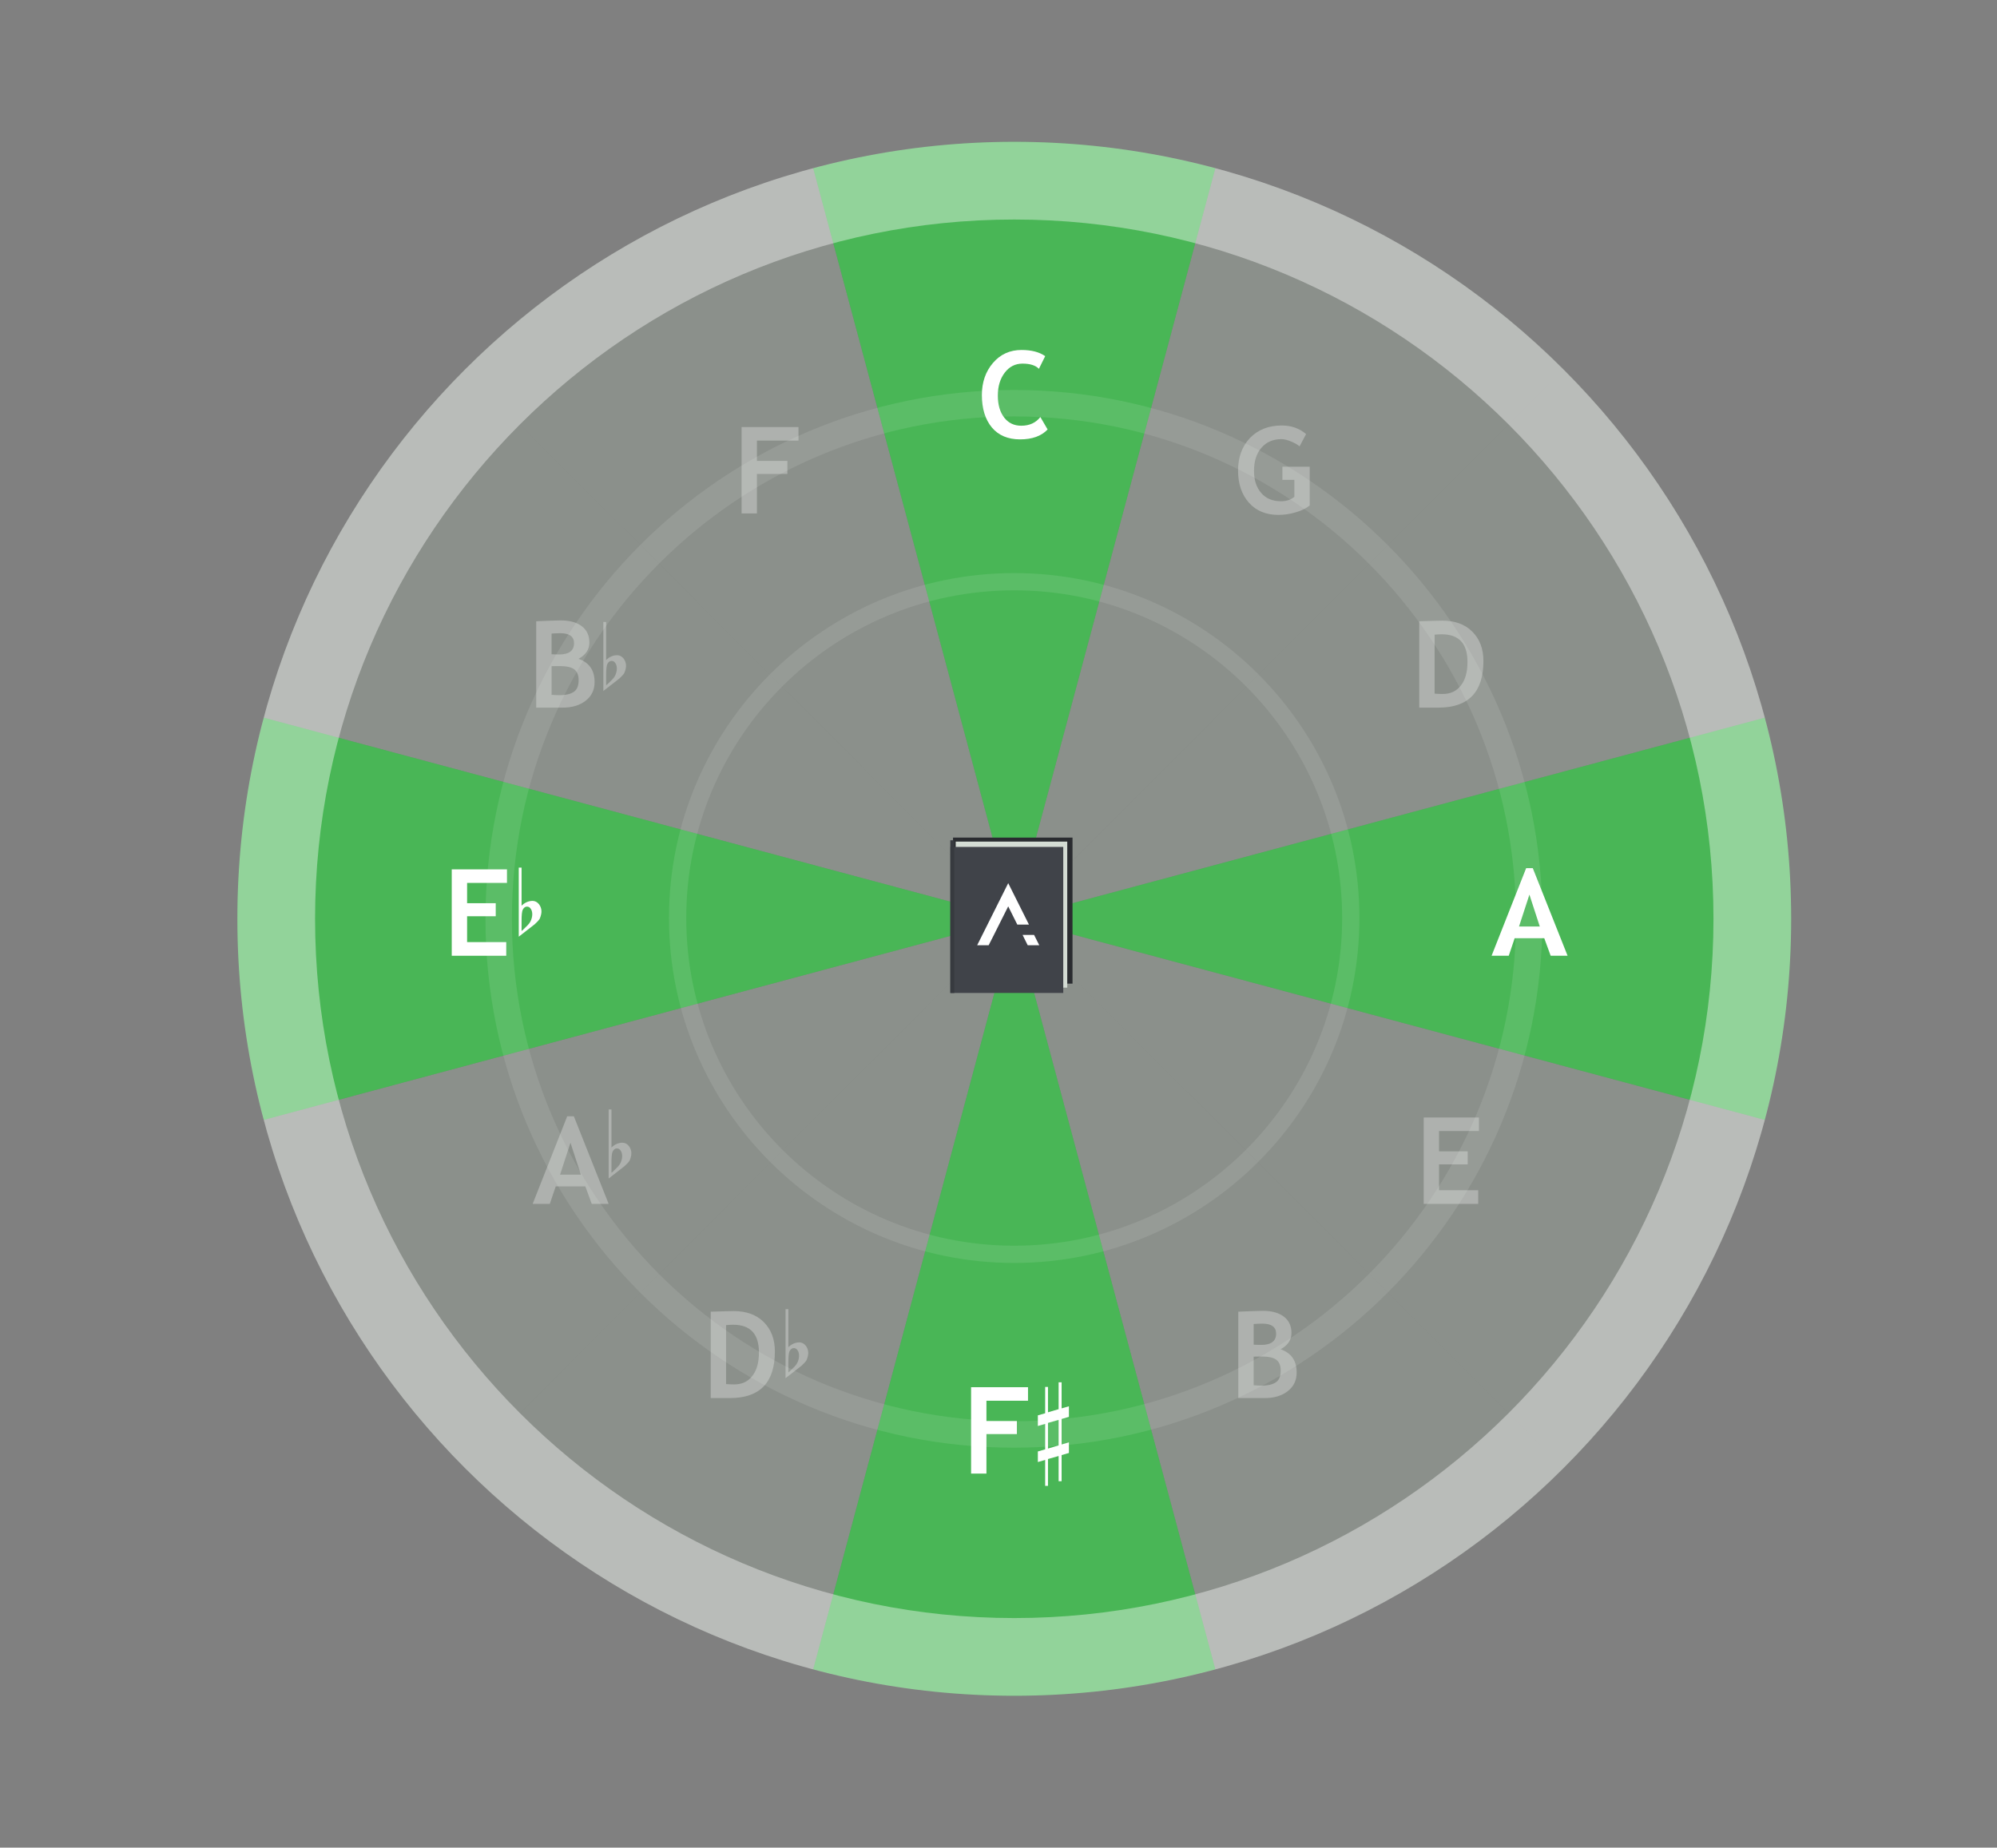 <?xml version="1.0" encoding="UTF-8" standalone="no"?>
<!DOCTYPE svg PUBLIC "-//W3C//DTD SVG 1.1//EN" "http://www.w3.org/Graphics/SVG/1.1/DTD/svg11.dtd">
<svg width="1850.0px" height="1712.0px" viewBox="0 0 1850 1712" version="1.1" xmlns="http://www.w3.org/2000/svg" xmlns:xlink="http://www.w3.org/1999/xlink" xml:space="preserve" xmlns:serif="http://www.serif.com/" style="fill-rule:evenodd;clip-rule:evenodd;stroke-linejoin:round;stroke-miterlimit:2;">
    <rect x="0" y="0" width="1850" height="1712" fill="#808080" stroke="none"/>
    <g transform="matrix(1,0,0,1,-2458,-8450.06)">
        <g id="axis-tonic-axis" transform="matrix(0.934,0,0,0.864,2458,8450.06)">
            <rect x="0" y="0" width="1980" height="1980" style="fill:none;"/>
            <g id="Db域" transform="matrix(1.204,0,0,1.356,-47.493,-292.67)">
                <path d="M422.452,1377.02C501.89,1453.29 600.84,1508.14 709.356,1536.06L875,942.5L422.452,1377.02Z" style="fill:rgb(165,182,166);fill-opacity:0.3;"/>
            </g>
            <g id="F域" transform="matrix(1.204,0,0,1.356,-47.493,-292.67)">
                <path d="M709.356,348.939C600.84,376.857 501.89,431.709 422.452,507.983L875,942.5L709.356,348.939Z" style="fill:rgb(165,182,166);fill-opacity:0.3;"/>
            </g>
            <g id="G域" transform="matrix(1.204,0,0,1.356,-47.493,-292.67)">
                <path d="M1327.55,507.983C1248.11,431.709 1149.16,376.857 1040.64,348.939L875,942.5L1327.55,507.983Z" style="fill:rgb(165,182,166);fill-opacity:0.3;"/>
            </g>
            <g id="B域" transform="matrix(1.204,0,0,1.356,-47.493,-292.67)">
                <path d="M1040.64,1536.06C1149.16,1508.14 1248.11,1453.29 1327.55,1377.02L875,942.5L1040.64,1536.06Z" style="fill:rgb(165,182,166);fill-opacity:0.3;"/>
            </g>
            <g id="Ab域" transform="matrix(1.204,0,0,1.356,-47.493,-292.67)">
                <path d="M256.807,1101.54C285.884,1205.74 343.013,1300.74 422.452,1377.02L875,942.5L256.807,1101.54Z" style="fill:rgb(165,182,166);fill-opacity:0.3;"/>
            </g>
            <g id="Bb域" transform="matrix(1.204,0,0,1.356,-47.493,-292.67)">
                <path d="M422.452,507.983C343.013,584.257 285.884,679.264 256.807,783.456L875,942.5L422.452,507.983Z" style="fill:rgb(165,182,166);fill-opacity:0.3;"/>
            </g>
            <g id="D域" transform="matrix(1.204,0,0,1.356,-47.493,-292.67)">
                <path d="M1493.19,783.456C1464.12,679.264 1406.99,584.257 1327.55,507.983L875,942.5L1493.19,783.456Z" style="fill:rgb(165,182,166);fill-opacity:0.3;"/>
            </g>
            <g id="E域" transform="matrix(1.204,0,0,1.356,-47.493,-292.67)">
                <path d="M1327.55,1377.02C1406.99,1300.74 1464.12,1205.74 1493.19,1101.54L875,942.5L1327.55,1377.02Z" style="fill:rgb(165,182,166);fill-opacity:0.3;"/>
            </g>
            <g id="F-域" serif:id="F#域" transform="matrix(1.204,0,0,1.356,-47.493,-292.67)">
                <path d="M709.356,1536.06C763.38,1549.96 819.07,1557 875,1557C930.93,1557 986.62,1549.96 1040.64,1536.06L875,942.5L709.356,1536.06Z" style="fill:rgb(73,182,86);"/>
            </g>
            <g id="Eb域" transform="matrix(1.204,0,0,1.356,-47.493,-292.67)">
                <path d="M256.807,783.456C242.332,835.328 235,888.798 235,942.5C235,996.202 242.332,1049.67 256.807,1101.54L875,942.5L256.807,783.456Z" style="fill:rgb(73,182,86);"/>
            </g>
            <g id="A域" transform="matrix(1.204,0,0,1.356,-47.493,-292.67)">
                <path d="M1493.19,1101.54C1507.67,1049.67 1515,996.202 1515,942.5C1515,888.798 1507.67,835.328 1493.19,783.456L875,942.5L1493.19,1101.54Z" style="fill:rgb(73,182,86);"/>
            </g>
            <g id="C域" transform="matrix(1.204,0,0,1.356,-47.493,-292.67)">
                <path d="M1040.64,348.939C986.62,335.039 930.93,328 875,328C819.07,328 763.38,335.039 709.356,348.939L875,942.5L1040.64,348.939Z" style="fill:rgb(73,182,86);"/>
            </g>
            <g id="C" transform="matrix(1.204,0,0,1.356,-47.493,-292.67)">
                <path d="M875,328C1228.23,328 1515,603.348 1515,942.5C1515,1281.65 1228.23,1557 875,1557C521.774,1557 235,1281.65 235,942.5C235,603.348 521.774,328 875,328ZM875,389.45C1192.9,389.45 1451,637.263 1451,942.5C1451,1247.74 1192.9,1495.55 875,1495.55C557.097,1495.55 299,1247.74 299,942.5C299,637.263 557.097,389.45 875,389.45Z" style="fill:white;fill-opacity:0.4;"/>
            </g>
            <g id="C1" serif:id="C" transform="matrix(0.819,0,0,0.923,289.057,115.474)">
                <path d="M875,328C1228.23,328 1515,603.348 1515,942.5C1515,1281.65 1228.23,1557 875,1557C521.774,1557 235,1281.65 235,942.5C235,603.348 521.774,328 875,328ZM875,358.725C1210.56,358.725 1483,620.306 1483,942.5C1483,1264.69 1210.56,1526.28 875,1526.28C539.436,1526.28 267,1264.69 267,942.5C267,620.306 539.436,358.725 875,358.725Z" style="fill:white;fill-opacity:0.1;"/>
            </g>
            <g id="C2" serif:id="C" transform="matrix(0.535,0,0,0.602,537.811,417.145)">
                <path d="M875,328C1228.23,328 1515,603.348 1515,942.5C1515,1281.65 1228.23,1557 875,1557C521.774,1557 235,1281.65 235,942.5C235,603.348 521.774,328 875,328ZM875,358.725C1210.56,358.725 1483,620.306 1483,942.5C1483,1264.69 1210.56,1526.28 875,1526.28C539.436,1526.28 267,1264.69 267,942.5C267,620.306 539.436,358.725 875,358.725Z" style="fill:white;fill-opacity:0.1;"/>
            </g>
            <g>
                <g id="Chordex" transform="matrix(-5.926,-5.89541e-31,5.06591e-30,39.156,1988.23,-10065.4)">
                    <rect x="156" y="280" width="20" height="4" style="fill:rgb(42,44,48);"/>
                </g>
                <g id="Chordex1" serif:id="Chordex" transform="matrix(-5.532,-5.52181e-31,5.04937e-30,39.156,1921.55,-10061.1)">
                    <rect x="156" y="280" width="20" height="4" style="fill:rgb(212,220,212);"/>
                </g>
                <g id="Chordex2" serif:id="Chordex" transform="matrix(-5.598,-5.58898e-31,5.04808e-30,39.156,1927.88,-10055.4)">
                    <rect x="156" y="280" width="20" height="4" style="fill:rgb(64,67,73);"/>
                </g>
                <g id="Chordex3" serif:id="Chordex" transform="matrix(-0.198,-2.0681e-32,5.03379e-30,40.936,977.429,-10560.9)">
                    <rect x="156" y="280" width="20" height="4" style="fill:rgb(55,58,63);"/>
                </g>
                <g transform="matrix(1.07,0,0,1.157,-22.742,-7455.48)">
                    <g transform="matrix(72,0,0,72,923.439,7320)">
                        <path d="M0.332,-0.266L0.45,-0.501L0.567,-0.266L0.717,-0.266L0.45,-0.8L0.05,0L0.198,0L0.266,-0.134L0.332,-0.266ZM0.783,-0.133L0.635,-0.133L0.701,0L0.85,0L0.783,-0.133Z" style="fill:white;fill-rule:nonzero;"/>
                    </g>
                </g>
            </g>
            <g transform="matrix(2.838,0,0,3.068,279.702,-122.442)">
                <g transform="matrix(42.232,0,0,42.232,85.764,287.269)">
                    <path d="M0.292,0L0.073,0L0.073,-0.715C0.17,-0.719 0.237,-0.722 0.276,-0.722C0.35,-0.722 0.408,-0.706 0.45,-0.674C0.492,-0.642 0.513,-0.597 0.513,-0.538C0.513,-0.481 0.483,-0.437 0.423,-0.404C0.512,-0.373 0.556,-0.309 0.556,-0.212C0.556,-0.147 0.532,-0.096 0.482,-0.057C0.433,-0.019 0.37,0 0.292,0ZM0.2,-0.613L0.2,-0.442C0.22,-0.441 0.24,-0.44 0.262,-0.44C0.344,-0.44 0.386,-0.471 0.386,-0.533C0.386,-0.588 0.348,-0.616 0.273,-0.616C0.253,-0.616 0.229,-0.615 0.2,-0.613ZM0.2,-0.343L0.2,-0.106C0.226,-0.104 0.247,-0.103 0.263,-0.103C0.319,-0.103 0.36,-0.113 0.386,-0.132C0.412,-0.151 0.424,-0.183 0.424,-0.228C0.424,-0.268 0.412,-0.298 0.389,-0.316C0.365,-0.335 0.323,-0.344 0.264,-0.344C0.252,-0.344 0.23,-0.344 0.2,-0.343Z" style="fill:white;fill-opacity:0.3;fill-rule:nonzero;"/>
                </g>
            </g>
            <g id="flat" transform="matrix(1.165,0,0,1.26,512.569,548.416)">
                <path d="M76.083,94.124L76.083,120.278C76.083,120.278 76.083,122.355 76.083,126.51C78.843,123.848 81.941,122.485 85.376,122.42C87.523,122.42 89.363,123.362 90.897,125.244C92.246,126.997 92.951,128.944 93.013,131.087C93.074,132.775 92.675,134.722 91.817,136.929C91.51,137.838 90.835,138.812 89.792,139.85C88.995,140.63 88.167,141.441 87.308,142.285C82.769,145.79 78.23,149.328 73.69,152.899L73.69,94.124L76.083,94.124M83.536,128.652C82.8,127.743 81.849,127.289 80.683,127.289C79.211,127.289 78.015,128.165 77.095,129.918C76.42,131.281 76.083,134.495 76.083,139.558L76.083,147.933C76.144,148.192 77.862,146.602 81.235,143.161C83.076,141.344 84.272,139.201 84.824,136.734C85.069,135.761 85.192,134.787 85.192,133.813C85.192,131.671 84.64,129.951 83.536,128.652" style="fill:white;fill-opacity:0.3;fill-rule:nonzero;"/>
            </g>
            <g id="flat1" serif:id="flat" transform="matrix(1.165,0,0,1.26,517.846,1071.24)">
                <path d="M76.083,94.124L76.083,120.278C76.083,120.278 76.083,122.355 76.083,126.51C78.843,123.848 81.941,122.485 85.376,122.42C87.523,122.42 89.363,123.362 90.897,125.244C92.246,126.997 92.951,128.944 93.013,131.087C93.074,132.775 92.675,134.722 91.817,136.929C91.51,137.838 90.835,138.812 89.792,139.85C88.995,140.63 88.167,141.441 87.308,142.285C82.769,145.79 78.23,149.328 73.69,152.899L73.69,94.124L76.083,94.124M83.536,128.652C82.8,127.743 81.849,127.289 80.683,127.289C79.211,127.289 78.015,128.165 77.095,129.918C76.42,131.281 76.083,134.495 76.083,139.558L76.083,147.933C76.144,148.192 77.862,146.602 81.235,143.161C83.076,141.344 84.272,139.201 84.824,136.734C85.069,135.761 85.192,134.787 85.192,133.813C85.192,131.671 84.64,129.951 83.536,128.652" style="fill:white;fill-opacity:0.3;fill-rule:nonzero;"/>
            </g>
            <g id="flat2" serif:id="flat" transform="matrix(1.165,0,0,1.26,693.299,1285.38)">
                <path d="M76.083,94.124L76.083,120.278C76.083,120.278 76.083,122.355 76.083,126.51C78.843,123.848 81.941,122.485 85.376,122.42C87.523,122.42 89.363,123.362 90.897,125.244C92.246,126.997 92.951,128.944 93.013,131.087C93.074,132.775 92.675,134.722 91.817,136.929C91.51,137.838 90.835,138.812 89.792,139.85C88.995,140.63 88.167,141.441 87.308,142.285C82.769,145.79 78.23,149.328 73.69,152.899L73.69,94.124L76.083,94.124M83.536,128.652C82.8,127.743 81.849,127.289 80.683,127.289C79.211,127.289 78.015,128.165 77.095,129.918C76.42,131.281 76.083,134.495 76.083,139.558L76.083,147.933C76.144,148.192 77.862,146.602 81.235,143.161C83.076,141.344 84.272,139.201 84.824,136.734C85.069,135.761 85.192,134.787 85.192,133.813C85.192,131.671 84.64,129.951 83.536,128.652" style="fill:white;fill-opacity:0.3;fill-rule:nonzero;"/>
            </g>
            <g transform="matrix(2.838,0,0,3.068,288.189,409.769)">
                <g transform="matrix(42.232,0,0,42.232,84.526,287.269)">
                    <path d="M0.491,0L0.438,-0.145L0.193,-0.145L0.144,0L0.002,0L0.288,-0.725L0.343,-0.725L0.631,0L0.491,0ZM0.315,-0.506L0.229,-0.242L0.401,-0.242L0.315,-0.506Z" style="fill:white;fill-opacity:0.3;fill-rule:nonzero;"/>
                </g>
            </g>
            <g id="flat3" serif:id="flat" transform="matrix(1.165,0,0,1.26,428.679,811.908)">
                <path d="M76.083,94.124L76.083,120.278C76.083,120.278 76.083,122.355 76.083,126.51C78.843,123.848 81.941,122.485 85.376,122.42C87.523,122.42 89.363,123.362 90.897,125.244C92.246,126.997 92.951,128.944 93.013,131.087C93.074,132.775 92.675,134.722 91.817,136.929C91.51,137.838 90.835,138.812 89.792,139.85C88.995,140.63 88.167,141.441 87.308,142.285C82.769,145.79 78.23,149.328 73.69,152.899L73.69,94.124L76.083,94.124M83.536,128.652C82.8,127.743 81.849,127.289 80.683,127.289C79.211,127.289 78.015,128.165 77.095,129.918C76.42,131.281 76.083,134.495 76.083,139.558L76.083,147.933C76.144,148.192 77.862,146.602 81.235,143.161C83.076,141.344 84.272,139.201 84.824,136.734C85.069,135.761 85.192,134.787 85.192,133.813C85.192,131.671 84.64,129.951 83.536,128.652" style="fill:white;fill-rule:nonzero;"/>
            </g>
            <g transform="matrix(2.838,0,0,3.068,199.432,143.664)">
                <g transform="matrix(42.232,0,0,42.232,84.526,287.269)">
                    <path d="M0.2,-0.603L0.2,-0.435L0.437,-0.435L0.437,-0.327L0.2,-0.327L0.2,-0.113L0.524,-0.113L0.524,0L0.073,0L0.073,-0.715L0.53,-0.715L0.53,-0.603L0.2,-0.603Z" style="fill:white;fill-rule:nonzero;"/>
                </g>
            </g>
            <g transform="matrix(2.838,0,0,3.068,456.297,618.025)">
                <g transform="matrix(42.232,0,0,42.232,84.526,287.269)">
                    <path d="M0.232,0L0.073,0L0.073,-0.715C0.174,-0.718 0.238,-0.72 0.264,-0.72C0.368,-0.72 0.451,-0.69 0.512,-0.629C0.573,-0.568 0.604,-0.487 0.604,-0.386C0.604,-0.129 0.48,0 0.232,0ZM0.2,-0.604L0.2,-0.116C0.221,-0.114 0.243,-0.113 0.267,-0.113C0.331,-0.113 0.381,-0.136 0.417,-0.183C0.454,-0.229 0.472,-0.294 0.472,-0.378C0.472,-0.531 0.401,-0.607 0.258,-0.607C0.245,-0.607 0.225,-0.606 0.2,-0.604Z" style="fill:white;fill-opacity:0.3;fill-rule:nonzero;"/>
                </g>
            </g>
            <g transform="matrix(2.838,0,0,3.068,704.564,-411.687)">
                <g transform="matrix(42.232,0,0,42.232,93.249,287.269)">
                    <path d="M0.563,-0.677L0.511,-0.572C0.483,-0.601 0.437,-0.615 0.375,-0.615C0.315,-0.615 0.266,-0.59 0.228,-0.54C0.19,-0.49 0.171,-0.427 0.171,-0.35C0.171,-0.274 0.189,-0.213 0.224,-0.168C0.259,-0.123 0.306,-0.101 0.365,-0.101C0.433,-0.101 0.485,-0.125 0.523,-0.173L0.583,-0.07C0.531,-0.015 0.455,0.012 0.355,0.012C0.255,0.012 0.177,-0.021 0.122,-0.086C0.067,-0.152 0.039,-0.242 0.039,-0.355C0.039,-0.461 0.07,-0.55 0.131,-0.621C0.192,-0.692 0.271,-0.728 0.367,-0.728C0.449,-0.728 0.514,-0.711 0.563,-0.677Z" style="fill:white;fill-rule:nonzero;"/>
                </g>
            </g>
            <g transform="matrix(2.838,0,0,3.068,689.028,699.014)">
                <g transform="matrix(42.232,0,0,42.232,93.517,287.269)">
                    <path d="M0.2,-0.603L0.2,-0.435L0.452,-0.435L0.452,-0.327L0.2,-0.327L0.2,0L0.073,0L0.073,-0.715L0.544,-0.715L0.544,-0.603L0.2,-0.603Z" style="fill:white;fill-rule:nonzero;"/>
                </g>
            </g>
            <g id="sharp" transform="matrix(5.273,0,5.54068e-31,5.848,585.43,-1063.22)">
                <path d="M86.102,447.457L86.102,442.753L88.102,442.201L88.102,446.881L86.102,447.457ZM90.04,446.319L88.665,446.713L88.665,442.033L90.04,441.649L90.04,439.705L88.665,440.089L88.665,435.307L88.102,435.307L88.102,440.234L86.102,440.809L86.102,436.159L85.571,436.159L85.571,440.986L84.196,441.371L84.196,443.319L85.571,442.935L85.571,447.606L84.196,447.989L84.196,449.929L85.571,449.545L85.571,454.3L86.102,454.3L86.102,449.375L88.102,448.825L88.102,453.451L88.665,453.451L88.665,448.651L90.04,448.266L90.04,446.319Z" style="fill:white;fill-rule:nonzero;"/>
            </g>
            <g transform="matrix(2.838,0,0,3.068,962.223,-330.698)">
                <g transform="matrix(42.232,0,0,42.232,91.991,287.269)">
                    <path d="M0.602,-0.657L0.548,-0.555C0.533,-0.569 0.51,-0.582 0.479,-0.595C0.448,-0.608 0.421,-0.615 0.398,-0.615C0.328,-0.615 0.273,-0.591 0.232,-0.543C0.191,-0.496 0.171,-0.432 0.171,-0.352C0.171,-0.275 0.191,-0.215 0.231,-0.169C0.271,-0.123 0.325,-0.101 0.394,-0.101C0.439,-0.101 0.476,-0.113 0.505,-0.138L0.505,-0.278L0.406,-0.278L0.406,-0.387L0.632,-0.387L0.632,-0.066C0.602,-0.042 0.563,-0.022 0.515,-0.009C0.468,0.005 0.42,0.012 0.373,0.012C0.271,0.012 0.189,-0.021 0.129,-0.089C0.069,-0.156 0.039,-0.245 0.039,-0.355C0.039,-0.465 0.072,-0.555 0.137,-0.624C0.203,-0.693 0.291,-0.728 0.401,-0.728C0.48,-0.728 0.547,-0.704 0.602,-0.657Z" style="fill:white;fill-opacity:0.3;fill-rule:nonzero;"/>
                </g>
            </g>
            <g transform="matrix(2.838,0,0,3.068,460.45,-330.698)">
                <g transform="matrix(42.232,0,0,42.232,93.847,287.269)">
                    <path d="M0.2,-0.603L0.2,-0.435L0.452,-0.435L0.452,-0.327L0.2,-0.327L0.2,0L0.073,0L0.073,-0.715L0.544,-0.715L0.544,-0.603L0.2,-0.603Z" style="fill:white;fill-opacity:0.3;fill-rule:nonzero;"/>
                </g>
            </g>
            <g transform="matrix(2.838,0,0,3.068,953.824,618.025)">
                <g transform="matrix(42.232,0,0,42.232,93.6,287.269)">
                    <path d="M0.292,0L0.073,0L0.073,-0.715C0.17,-0.719 0.237,-0.722 0.276,-0.722C0.35,-0.722 0.408,-0.706 0.45,-0.674C0.492,-0.642 0.513,-0.597 0.513,-0.538C0.513,-0.481 0.483,-0.437 0.423,-0.404C0.512,-0.373 0.556,-0.309 0.556,-0.212C0.556,-0.147 0.532,-0.096 0.482,-0.057C0.433,-0.019 0.37,0 0.292,0ZM0.2,-0.613L0.2,-0.442C0.22,-0.441 0.24,-0.44 0.262,-0.44C0.344,-0.44 0.386,-0.471 0.386,-0.533C0.386,-0.588 0.348,-0.616 0.273,-0.616C0.253,-0.616 0.229,-0.615 0.2,-0.613ZM0.2,-0.343L0.2,-0.106C0.226,-0.104 0.247,-0.103 0.263,-0.103C0.319,-0.103 0.36,-0.113 0.386,-0.132C0.412,-0.151 0.424,-0.183 0.424,-0.228C0.424,-0.268 0.412,-0.298 0.389,-0.316C0.365,-0.335 0.323,-0.344 0.264,-0.344C0.252,-0.344 0.23,-0.344 0.2,-0.343Z" style="fill:white;fill-opacity:0.3;fill-rule:nonzero;"/>
                </g>
            </g>
            <g transform="matrix(2.838,0,0,3.068,1136.15,-122.442)">
                <g transform="matrix(42.232,0,0,42.232,92.6,287.269)">
                    <path d="M0.232,0L0.073,0L0.073,-0.715C0.174,-0.718 0.238,-0.72 0.264,-0.72C0.368,-0.72 0.451,-0.69 0.512,-0.629C0.573,-0.568 0.604,-0.487 0.604,-0.386C0.604,-0.129 0.48,0 0.232,0ZM0.2,-0.604L0.2,-0.116C0.221,-0.114 0.243,-0.113 0.267,-0.113C0.331,-0.113 0.381,-0.136 0.417,-0.183C0.454,-0.229 0.472,-0.294 0.472,-0.378C0.472,-0.531 0.401,-0.607 0.258,-0.607C0.245,-0.607 0.225,-0.606 0.2,-0.604Z" style="fill:white;fill-opacity:0.3;fill-rule:nonzero;"/>
                </g>
            </g>
            <g transform="matrix(2.838,0,0,3.068,1136.15,409.769)">
                <g transform="matrix(42.232,0,0,42.232,94.156,287.269)">
                    <path d="M0.2,-0.603L0.2,-0.435L0.437,-0.435L0.437,-0.327L0.2,-0.327L0.2,-0.113L0.524,-0.113L0.524,0L0.073,0L0.073,-0.715L0.53,-0.715L0.53,-0.603L0.2,-0.603Z" style="fill:white;fill-opacity:0.3;fill-rule:nonzero;"/>
                </g>
            </g>
            <g transform="matrix(2.838,0,0,3.068,1215.84,143.664)">
                <g transform="matrix(42.232,0,0,42.232,92.795,287.269)">
                    <path d="M0.491,0L0.438,-0.145L0.193,-0.145L0.144,0L0.002,0L0.288,-0.725L0.343,-0.725L0.631,0L0.491,0ZM0.315,-0.506L0.229,-0.242L0.401,-0.242L0.315,-0.506Z" style="fill:white;fill-rule:nonzero;"/>
                </g>
            </g>
        </g>
    </g>
</svg>
